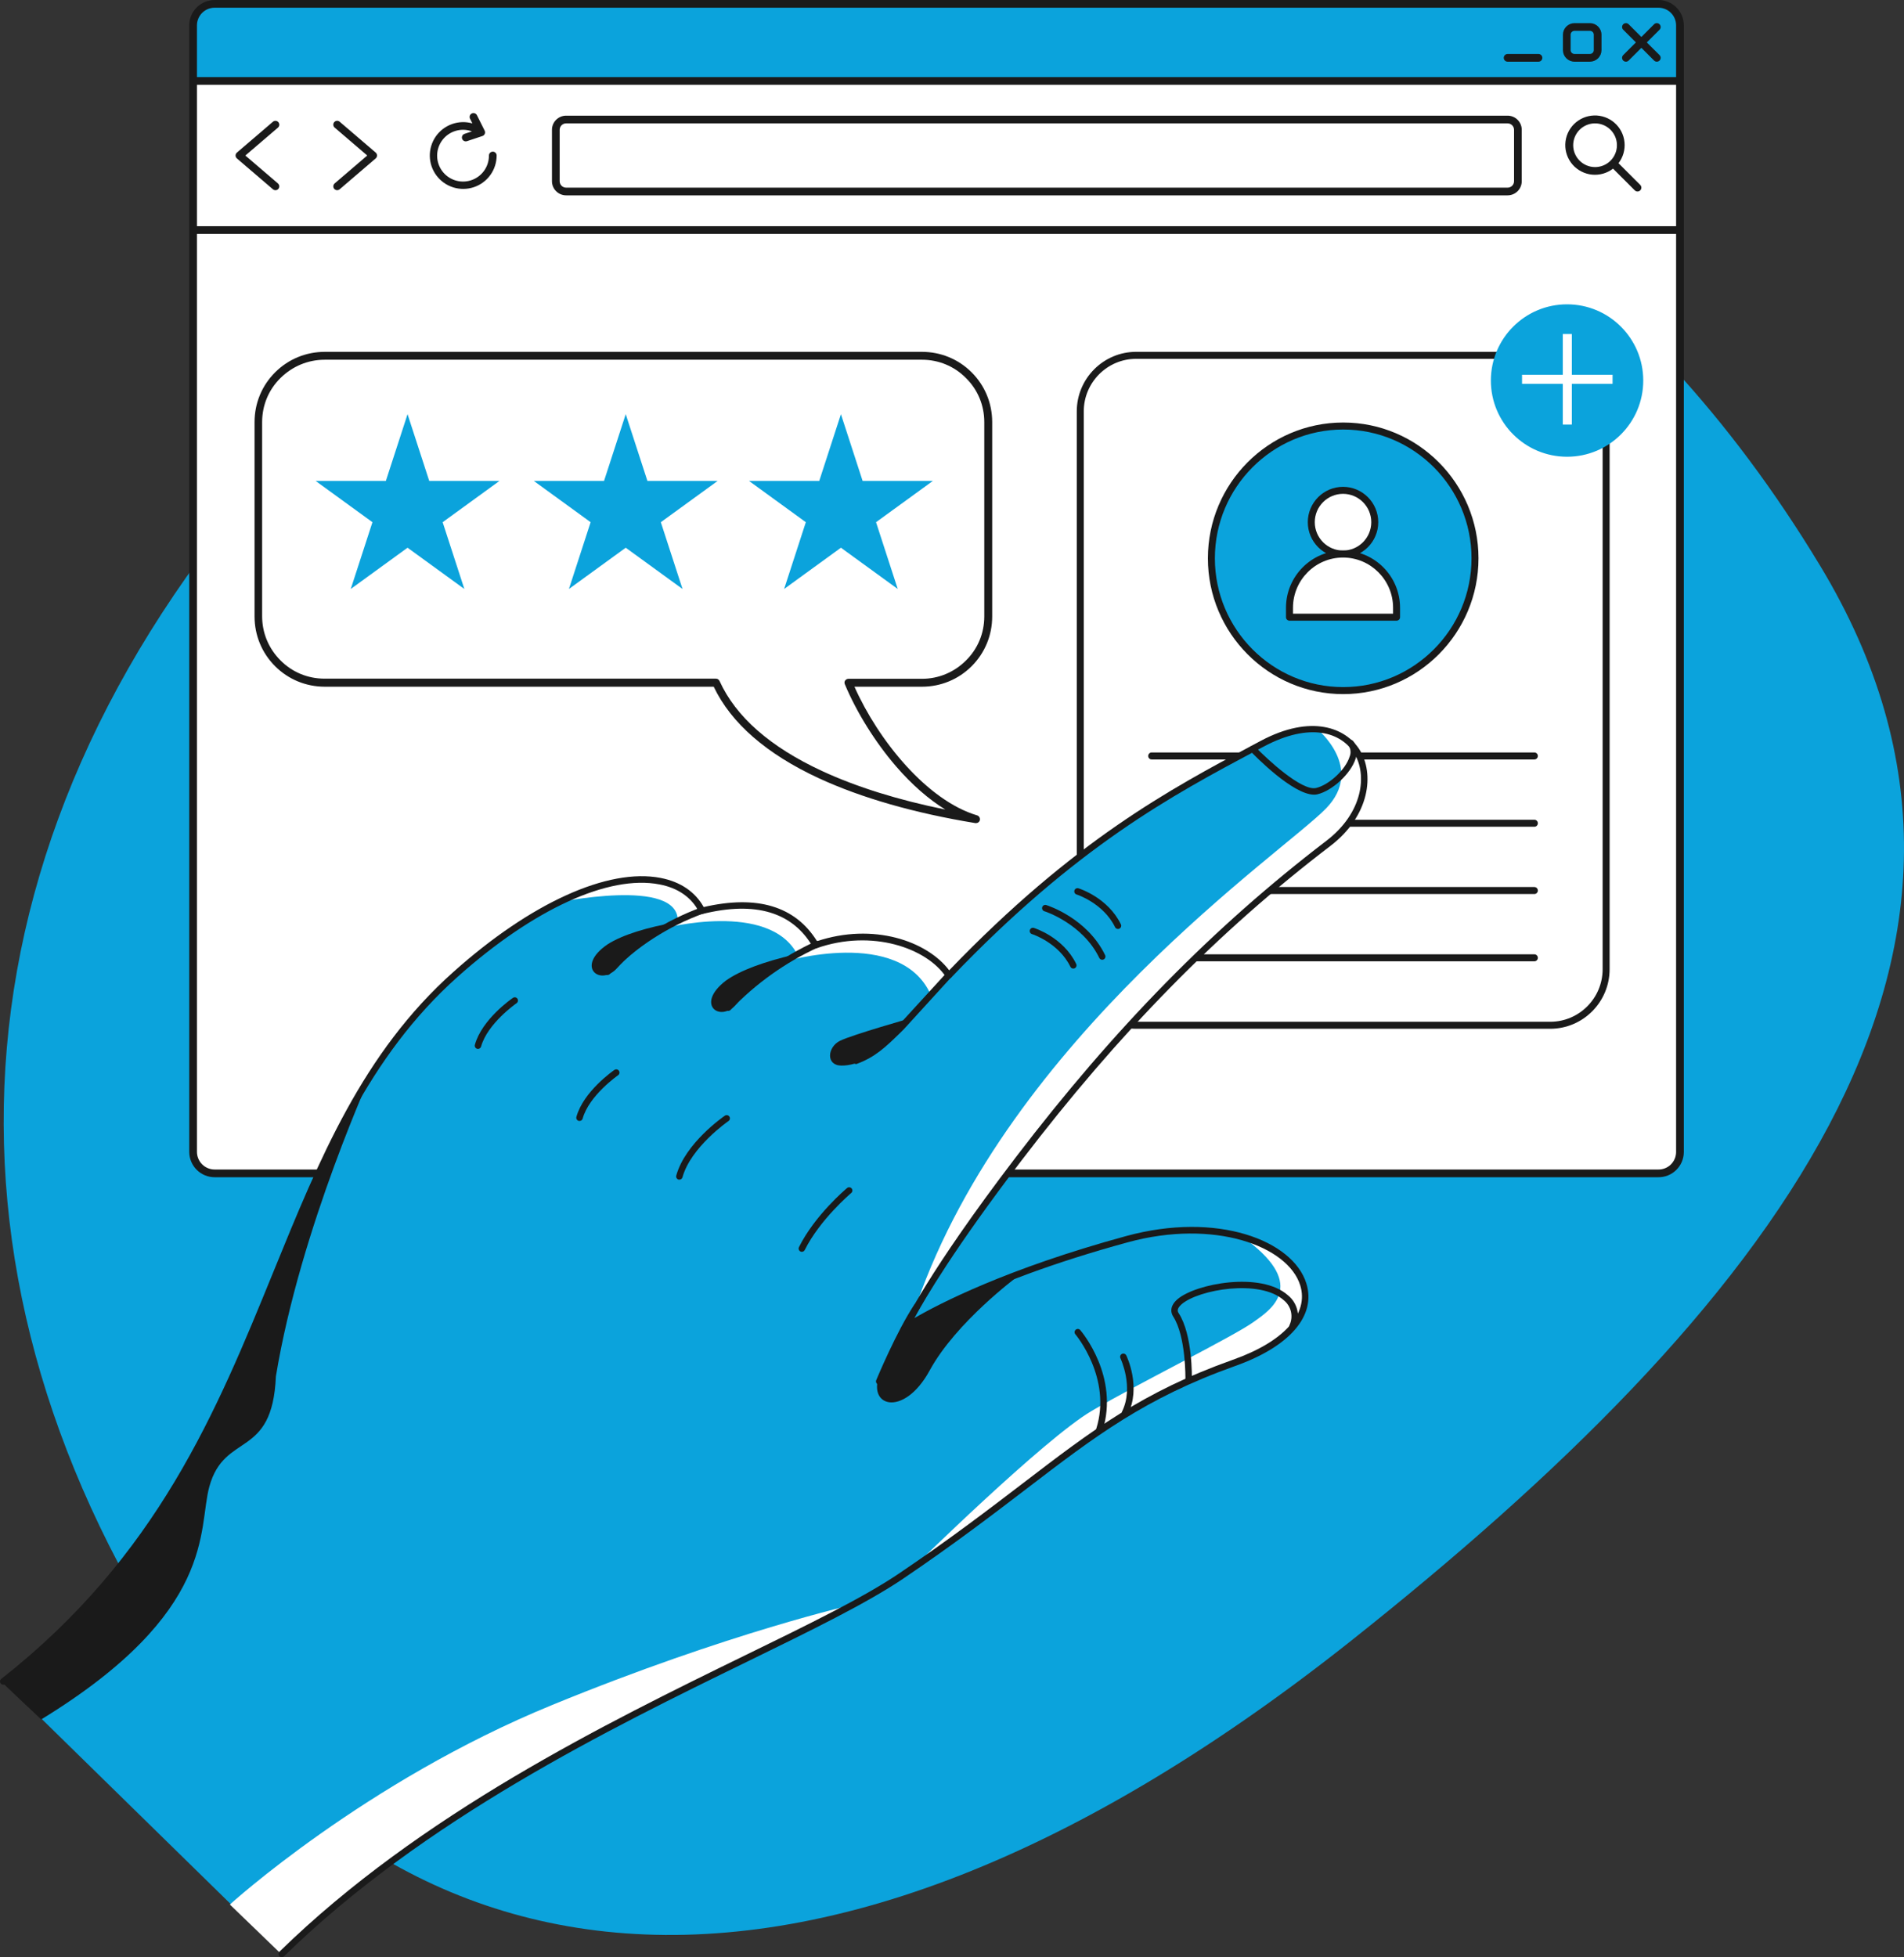 <svg xmlns="http://www.w3.org/2000/svg" xmlns:xlink="http://www.w3.org/1999/xlink" id="uuid-6a971502-ca00-4fe4-a049-f278cf595e04" viewBox="0 0 2565.73 2636.9"><rect x="0" y="0" width="2565.73" height="2636.9" fill="#333333" stroke="none"/><defs><style>.uuid-2dc18cf5-daac-4850-b720-d0fb07fed65e{clip-path:url(#uuid-9d913a6d-6edc-431a-b3f8-eda7f4337835);}.uuid-9f879c41-8629-438f-a1bb-a66e8dafe52c{fill:none;}.uuid-9f879c41-8629-438f-a1bb-a66e8dafe52c,.uuid-28fbcb99-a959-4eaa-b4ae-e35fe5f6a33b,.uuid-340e614c-5bff-403d-84c9-f66fa8f8c0e5,.uuid-afbc70ab-8955-4318-a534-3f1c35b519ab{stroke-width:0px;}.uuid-ee7abfb0-2575-4a57-aff5-ca24427085e9{clip-path:url(#uuid-6c77199e-7bd8-4f1a-805b-9514169784da);}.uuid-405b5c2e-6da4-462d-ac1a-c5990df1b551{clip-path:url(#uuid-6ed7bf93-acad-4315-aad0-12de93847391);}.uuid-c53b3051-606a-4d96-b40c-9b8c89cfecf5{clip-path:url(#uuid-aa38b5c4-d7f9-4b07-9eb3-23ebf6a6fc81);}.uuid-33bbd849-296c-4cf5-b081-c4f0912b4ac4{clip-path:url(#uuid-e979b5f8-d1fc-42ef-bf6c-00fefd32a617);}.uuid-d8ac2d18-2c6d-464d-83b7-5233d11246f5{stroke:#0ba3dc;stroke-miterlimit:13.21;stroke-width:3.96px;}.uuid-d8ac2d18-2c6d-464d-83b7-5233d11246f5,.uuid-340e614c-5bff-403d-84c9-f66fa8f8c0e5{fill:#0ba3dc;}.uuid-bb2f83bf-d708-4e75-a388-f6fa42658d9c{clip-path:url(#uuid-172728dc-7ef5-4e33-bc6c-42e39f95c5e4);}.uuid-28fbcb99-a959-4eaa-b4ae-e35fe5f6a33b{fill:#1a1a1a;}.uuid-afbc70ab-8955-4318-a534-3f1c35b519ab{fill:#fff;}</style><clipPath id="uuid-172728dc-7ef5-4e33-bc6c-42e39f95c5e4"><rect class="uuid-9f879c41-8629-438f-a1bb-a66e8dafe52c" x="255.02" y="0" width="2014" height="1586"></rect></clipPath><clipPath id="uuid-9d913a6d-6edc-431a-b3f8-eda7f4337835"><rect class="uuid-9f879c41-8629-438f-a1bb-a66e8dafe52c" x="2009.02" y="410" width="205.34" height="205.34"></rect></clipPath><clipPath id="uuid-6c77199e-7bd8-4f1a-805b-9514169784da"><rect class="uuid-9f879c41-8629-438f-a1bb-a66e8dafe52c" x=".06" y="978" width="1842.96" height="1658.9"></rect></clipPath><clipPath id="uuid-6ed7bf93-acad-4315-aad0-12de93847391"><rect class="uuid-9f879c41-8629-438f-a1bb-a66e8dafe52c" x="425.36" y="558" width="247.66" height="235.49"></rect></clipPath><clipPath id="uuid-e979b5f8-d1fc-42ef-bf6c-00fefd32a617"><rect class="uuid-9f879c41-8629-438f-a1bb-a66e8dafe52c" x="719.36" y="558" width="247.66" height="235.49"></rect></clipPath><clipPath id="uuid-aa38b5c4-d7f9-4b07-9eb3-23ebf6a6fc81"><rect class="uuid-9f879c41-8629-438f-a1bb-a66e8dafe52c" x="1009.36" y="558" width="247.66" height="235.49"></rect></clipPath></defs><path class="uuid-340e614c-5bff-403d-84c9-f66fa8f8c0e5" d="M173.13,2131.67C-121.59,1596.18-34.5,1009.56,478.25,514.4,1106.14-87.36,1963.24-48.02,2452.63,762.03c315.99,522.72-73.59,1005.33-631.55,1448.16-775.42,615.06-1353.89,456.85-1647.95-78.52h0Z"></path><g class="uuid-bb2f83bf-d708-4e75-a388-f6fa42658d9c"><path class="uuid-afbc70ab-8955-4318-a534-3f1c35b519ab" d="M2233.17,1582.54H290.87c-3.79.02-7.55-.71-11.06-2.14-3.51-1.44-6.7-3.55-9.38-6.22-2.69-2.67-4.82-5.85-6.28-9.34-1.46-3.49-2.2-7.24-2.2-11.03V35.69c0-3.79.75-7.54,2.2-11.04s3.59-6.68,6.27-9.35c2.69-2.67,5.88-4.79,9.39-6.22,3.51-1.44,7.27-2.17,11.06-2.15h1942.29c3.79-.02,7.55.71,11.06,2.15,3.51,1.44,6.7,3.55,9.39,6.22,2.69,2.67,4.82,5.85,6.27,9.35,1.45,3.5,2.2,7.25,2.2,11.04v1518.46c-.08,7.59-3.16,14.85-8.58,20.17s-12.74,8.28-20.34,8.22h0Z"></path><path class="uuid-340e614c-5bff-403d-84c9-f66fa8f8c0e5" d="M2261.05,105.44V37.91c.01-3.78-.73-7.52-2.17-11.01s-3.56-6.66-6.24-9.33c-2.67-2.67-5.85-4.79-9.34-6.23-3.5-1.44-7.24-2.18-11.02-2.17H291.42c-3.78,0-7.53.73-11.02,2.17s-6.67,3.56-9.34,6.23c-2.67,2.67-4.79,5.84-6.24,9.33s-2.18,7.23-2.17,11.01v67.53h1998.4Z"></path><path class="uuid-28fbcb99-a959-4eaa-b4ae-e35fe5f6a33b" d="M2219.18,57.14l17.12-17.1c.97-.97,1.52-2.3,1.52-3.67s-.55-2.7-1.52-3.67c-.97-.97-2.3-1.52-3.68-1.52s-2.7.55-3.68,1.52l-17.12,17.11-17.12-17.11c-.97-.97-2.3-1.52-3.68-1.52s-2.7.55-3.68,1.52c-.97.97-1.52,2.3-1.52,3.67s.55,2.7,1.52,3.67l17.12,17.1-17.12,17.1c-.97.97-1.52,2.3-1.52,3.67s.55,2.7,1.52,3.67,2.3,1.52,3.68,1.52,2.7-.55,3.68-1.52l17.12-17.11,17.12,17.11c.97.97,2.3,1.52,3.68,1.52s2.7-.55,3.68-1.52,1.52-2.3,1.52-3.67-.55-2.7-1.52-3.67l-17.12-17.1Z"></path><path class="uuid-28fbcb99-a959-4eaa-b4ae-e35fe5f6a33b" d="M2234.61,0H289.44c-9.07-.05-17.78,3.5-24.24,9.87-6.45,6.37-10.11,15.03-10.18,24.09v1518.09c.07,9.06,3.73,17.72,10.18,24.09,6.45,6.36,15.17,9.91,24.24,9.87h1945.17c9.02.09,17.71-3.39,24.16-9.69s10.14-14.89,10.26-23.9V33.96c-.07-9.06-3.73-17.72-10.18-24.09-6.45-6.37-15.17-9.92-24.24-9.87h0ZM289.44,10.39h1945.17c6.31-.05,12.39,2.41,16.88,6.82,4.5,4.42,7.07,10.44,7.13,16.74v69.93H265.42V33.96c.06-6.3,2.63-12.33,7.13-16.74,4.5-4.42,10.58-6.87,16.89-6.82h0ZM2258.62,114.28v190.46H265.42V114.28h1993.2ZM2234.61,1575.61H289.44c-6.31.05-12.38-2.4-16.89-6.82-4.5-4.42-7.07-10.44-7.13-16.75V315.12h1993.2v1237.29c-.11,6.25-2.71,12.21-7.21,16.56-4.5,4.35-10.54,6.74-16.81,6.64Z"></path><path class="uuid-28fbcb99-a959-4eaa-b4ae-e35fe5f6a33b" d="M2142.5,83.11h-20.8c-4.14,0-8.1-1.65-11.03-4.57-2.92-2.92-4.57-6.88-4.57-11.01v-20.78c0-4.13,1.65-8.09,4.57-11.01,2.93-2.92,6.89-4.56,11.03-4.57h20.8c4.14,0,8.1,1.65,11.03,4.57,2.92,2.92,4.57,6.88,4.57,11.01v20.78c0,4.13-1.65,8.09-4.57,11.01-2.93,2.92-6.89,4.56-11.03,4.57ZM2121.7,41.55c-1.38,0-2.7.55-3.68,1.52-.97.97-1.52,2.3-1.52,3.67v20.78c0,1.38.55,2.7,1.52,3.67.98.97,2.3,1.52,3.68,1.52h20.8c1.38,0,2.7-.55,3.68-1.52.97-.97,1.52-2.3,1.52-3.67v-20.78c0-1.38-.55-2.7-1.52-3.67-.98-.97-2.3-1.52-3.68-1.52h-20.8Z"></path><path class="uuid-28fbcb99-a959-4eaa-b4ae-e35fe5f6a33b" d="M2073.17,83.11h-41.6c-1.38,0-2.7-.55-3.68-1.52-.97-.97-1.52-2.3-1.52-3.67s.55-2.7,1.52-3.67c.98-.97,2.3-1.52,3.68-1.52h41.6c1.38,0,2.7.55,3.68,1.52.97.97,1.52,2.3,1.52,3.67s-.55,2.7-1.52,3.67c-.98.97-2.3,1.52-3.68,1.52Z"></path><path class="uuid-28fbcb99-a959-4eaa-b4ae-e35fe5f6a33b" d="M2031.57,263.18H762.85c-5.05,0-9.9-2.02-13.47-5.59-3.57-3.57-5.58-8.41-5.59-13.46v-69.26c0-5.05,2.02-9.89,5.59-13.46,3.57-3.57,8.42-5.58,13.47-5.59h1268.72c5.05,0,9.9,2.02,13.47,5.59,3.57,3.57,5.58,8.41,5.59,13.46v69.26c0,5.05-2.02,9.89-5.59,13.46-3.57,3.57-8.42,5.58-13.47,5.59ZM762.85,166.22c-2.3,0-4.5.91-6.13,2.54-1.63,1.62-2.54,3.83-2.54,6.12v69.26c0,2.3.91,4.5,2.54,6.12,1.63,1.62,3.83,2.54,6.13,2.54h1268.72c2.3,0,4.5-.91,6.13-2.54,1.63-1.62,2.54-3.83,2.54-6.12v-69.26c0-2.3-.91-4.5-2.54-6.12-1.63-1.62-3.83-2.54-6.13-2.54H762.85Z"></path><path class="uuid-28fbcb99-a959-4eaa-b4ae-e35fe5f6a33b" d="M454.34,256.26c-1.06,0-2.1-.32-2.97-.93-.87-.61-1.54-1.46-1.91-2.46-.37-1-.42-2.08-.16-3.11.27-1.03.84-1.95,1.65-2.64l43.93-37.61-43.93-37.61c-1.05-.9-1.69-2.17-1.8-3.55-.11-1.37.34-2.73,1.24-3.78s2.18-1.69,3.55-1.8c1.38-.11,2.74.34,3.78,1.24l48.53,41.55c.57.49,1.03,1.09,1.34,1.77.31.68.48,1.42.48,2.17s-.16,1.49-.48,2.17c-.31.68-.77,1.29-1.34,1.77l-48.53,41.55c-.94.81-2.14,1.25-3.39,1.25h0Z"></path><path class="uuid-28fbcb99-a959-4eaa-b4ae-e35fe5f6a33b" d="M371.15,256.26c-1.24,0-2.44-.44-3.38-1.25l-48.53-41.55c-.57-.49-1.03-1.09-1.34-1.77-.31-.68-.48-1.42-.48-2.17s.16-1.49.48-2.17c.31-.68.77-1.29,1.34-1.77l48.53-41.55c.52-.44,1.12-.78,1.77-.99s1.33-.29,2.02-.24c.68.05,1.35.24,1.95.55.61.31,1.15.73,1.6,1.25s.78,1.12,1,1.77.29,1.33.24,2.01c-.05.68-.24,1.34-.55,1.95-.31.61-.73,1.15-1.25,1.6l-43.93,37.61,43.93,37.61c.81.69,1.38,1.61,1.65,2.64.27,1.03.21,2.11-.16,3.11-.37,1-1.03,1.85-1.91,2.46s-1.91.93-2.97.93h0Z"></path><path class="uuid-28fbcb99-a959-4eaa-b4ae-e35fe5f6a33b" d="M664.06,204.31c-1.38,0-2.7.55-3.68,1.52-.97.97-1.52,2.3-1.52,3.67.05,7.43-2.27,14.68-6.63,20.7-4.36,6.02-10.54,10.49-17.62,12.75-7.09,2.27-14.71,2.21-21.76-.15s-13.16-6.92-17.44-12.99c-4.28-6.08-6.5-13.36-6.35-20.79.15-7.43,2.68-14.61,7.21-20.51,4.53-5.89,10.83-10.19,17.97-12.26s14.76-1.8,21.74.76l-9.98,3.32c-1.31.44-2.39,1.37-3.01,2.61-.62,1.23-.72,2.66-.28,3.97s1.38,2.39,2.61,3,2.66.72,3.97.28l20.8-6.93c.71-.24,1.36-.62,1.9-1.13s.97-1.13,1.26-1.81c.29-.69.42-1.43.4-2.17-.03-.74-.21-1.47-.55-2.14l-10.4-20.78c-.62-1.23-1.7-2.17-3.01-2.61-1.31-.44-2.74-.33-3.97.28s-2.17,1.7-2.61,3-.34,2.73.28,3.97l3.2,6.39c-9.08-2.59-18.75-2.27-27.63.93-8.88,3.2-16.54,9.1-21.88,16.88-5.34,7.78-8.1,17.04-7.89,26.47s3.39,18.56,9.08,26.08c5.69,7.53,13.6,13.08,22.62,15.87,9.02,2.79,18.69,2.68,27.64-.32s16.74-8.74,22.25-16.4c5.51-7.66,8.47-16.86,8.47-26.29,0-1.38-.55-2.7-1.52-3.67-.98-.97-2.3-1.52-3.68-1.52h0Z"></path><path class="uuid-28fbcb99-a959-4eaa-b4ae-e35fe5f6a33b" d="M2210.3,249.12l-29.29-29.26c6.19-8.05,9.08-18.15,8.09-28.25-.99-10.1-5.79-19.45-13.43-26.14s-17.54-10.23-27.69-9.9-19.8,4.51-26.99,11.68c-7.18,7.18-11.36,16.81-11.7,26.96-.33,10.14,3.21,20.03,9.91,27.66,6.7,7.63,16.06,12.42,26.17,13.41s20.22-1.9,28.28-8.08l29.29,29.26c.97.97,2.3,1.52,3.68,1.52s2.7-.55,3.68-1.52,1.52-2.3,1.52-3.67-.55-2.7-1.52-3.67h0ZM2119.96,195.65c0-5.82,1.73-11.51,4.96-16.35,3.24-4.84,7.84-8.61,13.22-10.84,5.38-2.23,11.31-2.81,17.02-1.67s10.97,3.94,15.09,8.06c4.12,4.12,6.93,9.36,8.07,15.07,1.14,5.71.55,11.63-1.68,17.01s-6.01,9.98-10.85,13.21c-4.85,3.23-10.54,4.96-16.37,4.96-7.81,0-15.3-3.11-20.83-8.63-5.52-5.52-8.63-13-8.64-20.8h0Z"></path></g><path class="uuid-afbc70ab-8955-4318-a534-3f1c35b519ab" d="M2089.03,1381.28h-558.03c-41.58,0-75.28-33.82-75.28-75.54v-751.48c0-41.72,33.7-75.54,75.28-75.54h558.03c41.58,0,75.28,33.82,75.28,75.54v751.48c0,41.72-33.7,75.54-75.28,75.54Z"></path><path class="uuid-28fbcb99-a959-4eaa-b4ae-e35fe5f6a33b" d="M2089.03,1386h-558.03c-44.1,0-79.99-36-79.99-80.26v-751.48c0-44.26,35.88-80.26,79.99-80.26h558.03c44.1,0,79.99,36,79.99,80.26v751.48c0,44.26-35.88,80.26-79.99,80.26ZM1531.01,483.44c-38.92,0-70.58,31.77-70.58,70.82v751.48c0,39.05,31.66,70.82,70.58,70.82h558.03c38.92,0,70.58-31.77,70.58-70.82v-751.48c0-39.05-31.66-70.82-70.58-70.82h-558.03Z"></path><ellipse class="uuid-340e614c-5bff-403d-84c9-f66fa8f8c0e5" cx="1810.02" cy="752.19" rx="177.62" ry="178.22"></ellipse><path class="uuid-28fbcb99-a959-4eaa-b4ae-e35fe5f6a33b" d="M1810.02,935.13c-100.53,0-182.32-82.07-182.32-182.95s81.79-182.95,182.32-182.95,182.32,82.07,182.32,182.95-81.79,182.95-182.32,182.95ZM1810.02,578.68c-95.34,0-172.91,77.83-172.91,173.5s77.57,173.5,172.91,173.5,172.91-77.83,172.91-173.5-77.57-173.5-172.91-173.5Z"></path><ellipse class="uuid-afbc70ab-8955-4318-a534-3f1c35b519ab" cx="1809.79" cy="703.51" rx="42.77" ry="42.91"></ellipse><path class="uuid-28fbcb99-a959-4eaa-b4ae-e35fe5f6a33b" d="M1809.79,751.14c-26.18,0-47.47-21.37-47.47-47.63s21.3-47.63,47.47-47.63,47.47,21.37,47.47,47.63-21.3,47.63-47.47,47.63ZM1809.79,665.32c-20.99,0-38.06,17.13-38.06,38.19s17.07,38.19,38.06,38.19,38.06-17.13,38.06-38.19-17.07-38.19-38.06-38.19Z"></path><path class="uuid-afbc70ab-8955-4318-a534-3f1c35b519ab" d="M1809.79,746.42c-39.85,0-72.15,32.41-72.15,72.39v12.69h144.29v-12.69c0-39.98-32.3-72.39-72.15-72.39Z"></path><path class="uuid-28fbcb99-a959-4eaa-b4ae-e35fe5f6a33b" d="M1881.93,836.23h-144.29c-2.6,0-4.71-2.11-4.71-4.72v-12.69c0-42.52,34.48-77.11,76.85-77.11s76.85,34.59,76.85,77.11v12.69c0,2.61-2.11,4.72-4.71,4.72ZM1742.35,826.78h134.88v-7.97c0-37.31-30.25-67.67-67.44-67.67s-67.44,30.36-67.44,67.67v7.97Z"></path><path class="uuid-28fbcb99-a959-4eaa-b4ae-e35fe5f6a33b" d="M2067.63,1023.18h-515.68c-2.6,0-4.71-2.11-4.71-4.72s2.11-4.72,4.71-4.72h515.68c2.6,0,4.71,2.11,4.71,4.72s-2.11,4.72-4.71,4.72Z"></path><path class="uuid-28fbcb99-a959-4eaa-b4ae-e35fe5f6a33b" d="M2067.63,1113.83h-515.68c-2.6,0-4.71-2.11-4.71-4.72s2.11-4.72,4.71-4.72h515.68c2.6,0,4.71,2.11,4.71,4.72s-2.11,4.72-4.71,4.72Z"></path><path class="uuid-28fbcb99-a959-4eaa-b4ae-e35fe5f6a33b" d="M2067.63,1204.48h-515.68c-2.6,0-4.71-2.11-4.71-4.72s2.11-4.72,4.71-4.72h515.68c2.6,0,4.71,2.11,4.71,4.72s-2.11,4.72-4.71,4.72Z"></path><path class="uuid-28fbcb99-a959-4eaa-b4ae-e35fe5f6a33b" d="M2067.63,1295.12h-515.68c-2.6,0-4.71-2.11-4.71-4.72s2.11-4.72,4.71-4.72h515.68c2.6,0,4.71,2.11,4.71,4.72s-2.11,4.72-4.71,4.72Z"></path><g class="uuid-2dc18cf5-daac-4850-b720-d0fb07fed65e"><path class="uuid-d8ac2d18-2c6d-464d-83b7-5233d11246f5" d="M2111.69,613.36c55.61,0,100.69-45.08,100.69-100.69s-45.08-100.69-100.69-100.69-100.69,45.08-100.69,100.69,45.08,100.69,100.69,100.69Z"></path></g><g class="uuid-ee7abfb0-2575-4a57-aff5-ca24427085e9"><path class="uuid-340e614c-5bff-403d-84c9-f66fa8f8c0e5" d="M4.41,2265.15c383.53-301.3,338.36-710.82,609.66-952.79,167.05-148.97,298.1-153.24,331.98-85.32,45.61-11.04,115.93-17.45,152.98,46.37,80.09-28.31,154.2,2.27,179.52,40.7,174.78-182.56,307.04-250.61,421.89-311.9,130.31-69.8,185.86,60.46,89.69,134.01-165.27,126.29-296.88,267.14-417.8,425.58-120.92,158.44-150.94,225.74-150.94,225.74,0,0,90.95-61.77,297.32-118.08,206.36-56.32,340.66,96.62,144.16,166.81-182.43,65.13-242.02,147.53-448.64,287.25-153.46,103.78-558.45,238.83-834.57,509.03"></path><path class="uuid-afbc70ab-8955-4318-a534-3f1c35b519ab" d="M1153.7,2160.86s-170.7,38.17-409.59,136.14c-252.4,103.3-434.35,268.84-434.35,268.84l69.84,67.35c41.35-46.11,205.84-185.13,364.51-267.32,176.69-91.39,409.59-205.02,409.59-205.02h0Z"></path><path class="uuid-afbc70ab-8955-4318-a534-3f1c35b519ab" d="M1055.76,1295.78s156.93-47.33,198.24,43.84c9.43-9.47,24.8-28.44,24.8-28.44,0,0-70.8-96.01-223.04-15.4h0Z"></path><path class="uuid-afbc70ab-8955-4318-a534-3f1c35b519ab" d="M894.09,1250.73s142.82-37.91,180.56,35.55c8.36-3.91,16.49-8.28,24.37-13.09,0,0-45.61-97.1-204.93-22.47Z"></path><path class="uuid-28fbcb99-a959-4eaa-b4ae-e35fe5f6a33b" d="M503.91,1438.78s-99.12,214.88-132.13,415.54c-4.73,112.2-69.24,74.16-89.69,148.53-15.77,57.32,11.03,168.29-226.56,313.64-22.02-20.55-53.47-50.56-53.47-50.56,115.93-82.14,197.37-199.44,267.43-321.54,86.57-172.22,152.63-364.99,234.42-505.62h0Z"></path><path class="uuid-afbc70ab-8955-4318-a534-3f1c35b519ab" d="M748.19,1216.39s167.53-35.55,165.05,24.86c10.64-5.93,27.15-13.09,27.15-13.09,0,0-8.12-82.88-192.2-11.78Z"></path><path class="uuid-afbc70ab-8955-4318-a534-3f1c35b519ab" d="M1230.58,2111.86s175.91-173.01,240.41-210.96c64.5-37.95,190.68-100.11,218.39-119.96,22.02-15.79,72.97-48.29-8.69-109.88,78.7,22.33,101.51,97.06,45.04,130.43-91.21,53.7-150.72,61.51-251.01,129.08-19.24,12.96-244.15,181.29-244.15,181.29Z"></path><path class="uuid-afbc70ab-8955-4318-a534-3f1c35b519ab" d="M1775.18,982.36s64.24,52.61,11.77,106.74c-56.47,58.45-425.67,307.4-551.63,667.42,130.78-216.63,418.72-527.91,516.23-592.69,97.51-64.78,91.26-97.93,86.57-129.56-4.69-31.63-44.09-50.56-62.94-51.91h0Z"></path><path class="uuid-28fbcb99-a959-4eaa-b4ae-e35fe5f6a33b" d="M1152.92,1433.68c.52,0,1.04-.1,1.52-.31,25.28-9.42,38.83-22.64,59.38-42.62l4.34-4.36,63.68-69.8c.43-.41.77-.91,1-1.46s.35-1.14.34-1.74c0-.6-.13-1.19-.37-1.73-.24-.54-.59-1.03-1.03-1.44s-.96-.71-1.52-.91c-.56-.2-1.16-.27-1.75-.23-.6.04-1.17.21-1.7.49-.53.28-.99.66-1.36,1.12l-63.5,69.4-4.08,3.93c-20.46,19.89-32.79,31.93-56.47,40.74-.96.35-1.77,1.03-2.28,1.92-.51.89-.69,1.94-.51,2.95.18,1.02.71,1.93,1.5,2.59.79.66,1.79,1.01,2.81,1v.44Z"></path><path class="uuid-28fbcb99-a959-4eaa-b4ae-e35fe5f6a33b" d="M981.44,1361.88c.59,0,1.16-.12,1.7-.36.53-.23,1.02-.57,1.42-1,33.74-35.35,73.84-63.96,118.19-84.32,1.06-.47,1.88-1.34,2.29-2.42.42-1.08.39-2.28-.08-3.34-.47-1.06-1.33-1.89-2.41-2.3-1.08-.42-2.27-.39-3.33.08-45.4,20.83-86.44,50.12-120.97,86.33-.57.62-.96,1.4-1.1,2.23-.14.84-.03,1.69.3,2.47s.89,1.44,1.59,1.91c.71.47,1.53.72,2.38.72h0Z"></path><path class="uuid-28fbcb99-a959-4eaa-b4ae-e35fe5f6a33b" d="M818.6,1313.59c.59,0,1.17-.14,1.71-.38.53-.24,1.02-.59,1.42-1.02,35.53-36.42,78.77-64.32,126.53-81.62.54-.19,1.03-.49,1.46-.87s.77-.85,1.02-1.37c.25-.52.39-1.08.42-1.65s-.05-1.15-.24-1.69-.49-1.04-.87-1.47-.85-.77-1.36-1.02c-.52-.25-1.08-.39-1.65-.42-.57-.03-1.14.05-1.68.25-48.98,17.81-93.33,46.48-129.74,83.89-.81.82-1.26,1.92-1.26,3.08s.46,2.26,1.26,3.08c.8.78,1.88,1.22,3,1.22h0Z"></path><path class="uuid-28fbcb99-a959-4eaa-b4ae-e35fe5f6a33b" d="M1601.74,1862.74c1.15,0,2.26-.46,3.07-1.28.81-.82,1.27-1.92,1.27-3.08,0-2.44,1.22-60.15-17.85-89.38-.96-1.48-3.47-5.32,4.04-11.87,22.8-19.85,105.2-34.2,137.6-5.5,4.89,3.9,8.32,9.35,9.73,15.46,1.41,6.11.72,12.52-1.96,18.18-.51,1.04-.58,2.24-.21,3.34.37,1.09,1.17,2,2.2,2.5,1.04.51,2.23.58,3.32.21s1.99-1.17,2.5-2.22c3.59-7.4,4.55-15.82,2.73-23.85-1.83-8.03-6.33-15.19-12.76-20.3-36.36-32.24-124.4-15.7-148.85,5.54-11.94,10.43-7.91,19.76-5.6,23.25,17.37,26.96,16.42,83.84,16.42,84.41,0,1.16.46,2.27,1.27,3.08.81.82,1.92,1.28,3.07,1.28v.22Z"></path><path class="uuid-28fbcb99-a959-4eaa-b4ae-e35fe5f6a33b" d="M1184.76,1865.41c.86,0,1.7-.24,2.42-.71.72-.48,1.28-1.15,1.62-1.95.26-.65,27.23-65.21,50.34-99.98.64-.96.87-2.15.64-3.28-.23-1.13-.89-2.13-1.86-2.78-.96-.64-2.14-.87-3.27-.65-1.13.23-2.13.9-2.77,1.87-23.54,35.46-49.99,98.76-51.12,101.46-.22.53-.33,1.1-.33,1.68,0,.57.11,1.14.33,1.68.22.53.54,1.01.94,1.42s.88.73,1.41.95c.53.21,1.09.31,1.65.31h0Z"></path><path class="uuid-28fbcb99-a959-4eaa-b4ae-e35fe5f6a33b" d="M379.64,2636.9c1.14,0,2.23-.46,3.04-1.27,188.34-184.3,440.52-307.36,624.6-397.18,86.18-42.05,160.71-78.52,209.36-111.32,68.54-46.37,120.79-86.33,166.92-121.57,92.52-70.75,159.36-121.88,280.77-165.2,73.84-26.17,109.59-67.92,96.04-111.32-18.03-57.89-119.88-97.32-242.8-63.78-161.1,43.93-253.01,91.61-285.33,110.54,14.46-26.83,54.29-94.4,143.55-211.35,132.56-173.7,264.96-308.67,416.98-424.79,53.25-40.7,59.85-97.36,39.05-130.04-18.07-28.35-63.89-48.38-133.43-11.25l-9.21,4.93c-113.15,60.29-241.41,128.6-410.12,303.96-30.06-39.74-102.59-64.39-178.08-39.26-29.28-47.11-80.62-62.64-152.72-45.98-11.47-20.59-31.45-34.11-58.12-39.26-70.71-13.65-174.96,33.59-278.98,126.5-122.49,109.05-180.82,252.26-242.54,403.68-76.92,188.62-156.37,383.66-366.94,548.94-.91.72-1.5,1.77-1.64,2.92-.14,1.16.19,2.32.9,3.23.71.92,1.76,1.5,2.91,1.64,1.15.14,2.3-.18,3.21-.9,212.27-166.77,292.23-362.85,369.59-552.52,61.33-150.45,119.27-292.57,240.24-400.45,102.03-91,203.54-137.45,271.6-124.32,25.02,4.62,43.78,17.71,53.64,37.51.44.88,1.17,1.58,2.06,1.99s1.9.51,2.85.27c71.23-17.45,121.05-2.31,148.24,44.32.51.87,1.3,1.54,2.24,1.89s1.98.36,2.93.03c74.53-26.17,148.59-.26,174.48,39,.36.54.83.99,1.39,1.32s1.18.54,1.82.59c.65.07,1.31-.02,1.93-.24.62-.23,1.18-.59,1.63-1.07,169.4-177.19,298.14-245.68,411.55-306.14l9.21-4.89c64.24-34.29,105.16-18.23,122.05,8.24,18.5,29.36,12.08,80.83-37.05,118.39-152.5,116.56-285.54,252.09-418.59,426.4-119.84,157.04-150.24,223.82-151.46,226.62-.38.86-.47,1.83-.26,2.75s.71,1.75,1.43,2.36c.72.61,1.62.97,2.55,1.03.94.05,1.87-.2,2.66-.72.91-.61,92.91-62.07,296.05-117.47,116.32-31.76,215.74,5.06,232.25,57.93,11.94,38.39-21.93,75.99-90.69,100.33-122.66,43.62-189.99,95.27-283.11,166.51-46.04,35.16-98.21,75.07-166.53,121.27-48.21,32.63-122.4,68.84-208.27,110.71-184.64,90.25-437.48,213.66-626.9,398.97-.81.82-1.26,1.92-1.26,3.08s.46,2.26,1.26,3.08c.4.41.86.75,1.39.98s1.09.36,1.65.37h0Z"></path><path class="uuid-28fbcb99-a959-4eaa-b4ae-e35fe5f6a33b" d="M1770.83,1070.61c1.46,0,2.92-.15,4.34-.48,20.2-4.67,45.26-28.01,51.56-47.98,1.63-4.03,2.14-8.43,1.47-12.73s-2.5-8.33-5.29-11.66c-.81-.64-1.82-.97-2.86-.92-1.03.04-2.01.45-2.77,1.15-.76.7-1.24,1.65-1.36,2.68-.12,1.03.12,2.07.69,2.93,1.75,2.22,2.87,4.87,3.22,7.68.35,2.81-.07,5.66-1.22,8.24-5.43,17.45-27.84,38.08-45.22,42.1-19.2,4.36-65.72-38.65-82.05-55.66-.4-.41-.87-.74-1.39-.97s-1.09-.35-1.66-.36c-.57-.01-1.14.09-1.67.3s-1.02.52-1.43.92c-.41.4-.74.87-.97,1.4-.23.53-.35,1.09-.36,1.66s.09,1.14.3,1.68.52,1.02.92,1.43c5.91,6.28,57.07,58.58,85.74,58.58h0Z"></path><path class="uuid-28fbcb99-a959-4eaa-b4ae-e35fe5f6a33b" d="M1485.29,1293.04c.74,0,1.46-.19,2.11-.54.65-.36,1.19-.88,1.58-1.51.39-.63.62-1.35.65-2.09.04-.74-.11-1.48-.44-2.14-24.06-49.73-77.1-66.74-79.31-67.44-1.1-.35-2.29-.24-3.31.29-1.02.54-1.79,1.46-2.14,2.56-.34,1.1-.24,2.3.3,3.33s1.45,1.8,2.55,2.15c.52,0,51.64,16.66,74.1,62.95.36.73.91,1.35,1.61,1.78s1.49.66,2.3.66h0Z"></path><path class="uuid-28fbcb99-a959-4eaa-b4ae-e35fe5f6a33b" d="M1446.33,1304.91c.74,0,1.46-.19,2.11-.54.65-.36,1.19-.88,1.58-1.51.39-.63.62-1.35.65-2.09.04-.74-.11-1.48-.44-2.14-17.37-35.77-55.38-47.98-56.99-48.51-.55-.17-1.12-.23-1.69-.18s-1.12.21-1.63.48c-.51.27-.96.63-1.32,1.07-.36.44-.64.95-.81,1.49-.17.55-.23,1.12-.18,1.69.05.57.21,1.13.47,1.64.26.51.63.96,1.06,1.33.44.37.94.65,1.49.82.39,0,36.09,11.69,51.77,43.97.35.74.91,1.37,1.6,1.81.69.44,1.49.67,2.31.68h0Z"></path><path class="uuid-28fbcb99-a959-4eaa-b4ae-e35fe5f6a33b" d="M1506.53,1251.55c.66,0,1.32-.15,1.91-.44.51-.25.97-.6,1.35-1.03s.67-.93.86-1.47c.19-.54.26-1.12.23-1.69-.04-.57-.18-1.13-.44-1.65-17.37-35.73-55.42-47.98-57.03-48.46-.55-.19-1.13-.27-1.71-.23-.58.04-1.15.2-1.67.46-.52.26-.98.63-1.35,1.08-.37.45-.66.96-.83,1.52-.17.56-.23,1.15-.17,1.73.06.58.23,1.14.51,1.66.28.51.66.96,1.11,1.33.46.36.98.63,1.54.78.35,0,36.09,11.69,51.77,43.97.36.73.91,1.35,1.61,1.78s1.49.66,2.3.66h0Z"></path><path class="uuid-28fbcb99-a959-4eaa-b4ae-e35fe5f6a33b" d="M1481.42,1930.44c.95.05,1.89-.22,2.68-.76.78-.55,1.37-1.33,1.66-2.25,22.8-72.63-27.89-132.96-30.06-135.49-.37-.43-.82-.79-1.33-1.05s-1.06-.41-1.63-.46c-.57-.04-1.14.03-1.68.2-.54.18-1.04.46-1.48.83-.43.38-.79.83-1.05,1.34-.26.51-.41,1.07-.46,1.64-.04.57.02,1.14.2,1.69s.46,1.05.83,1.48c.52.57,49.6,59.28,28.19,127.16-.18.55-.24,1.13-.19,1.7s.21,1.13.47,1.64c.26.51.62.97,1.06,1.33.44.37.94.65,1.49.82.42.13.86.18,1.3.17Z"></path><path class="uuid-28fbcb99-a959-4eaa-b4ae-e35fe5f6a33b" d="M1515.82,1908.19c.8,0,1.59-.23,2.27-.65.68-.43,1.23-1.03,1.6-1.75,18.46-37.08-1.17-78.04-2-79.78-.51-1.04-1.42-1.84-2.51-2.21-1.1-.38-2.29-.29-3.33.22s-1.83,1.42-2.2,2.52c-.37,1.1-.29,2.3.22,3.35,0,.35,18.55,38.82,2.04,71.98-.51,1.03-.59,2.23-.23,3.33s1.15,2,2.18,2.52c.61.31,1.27.48,1.95.48h0Z"></path><path class="uuid-28fbcb99-a959-4eaa-b4ae-e35fe5f6a33b" d="M1080.56,1686.47c.8,0,1.59-.23,2.27-.65s1.23-1.03,1.59-1.74c20.59-41.31,62.2-76.47,62.63-76.82.89-.74,1.45-1.81,1.55-2.96.1-1.16-.25-2.3-.99-3.19-.74-.89-1.8-1.45-2.94-1.56-1.15-.11-2.29.25-3.18.99-1.78,1.48-43.44,36.64-64.85,79.61-.33.67-.49,1.41-.46,2.15.03.75.26,1.47.65,2.11.4.64.94,1.16,1.59,1.52.65.36,1.39.55,2.13.55h0Z"></path><path class="uuid-28fbcb99-a959-4eaa-b4ae-e35fe5f6a33b" d="M915.33,1589.28c.98.03,1.93-.26,2.72-.83.79-.58,1.36-1.41,1.62-2.35,11.21-40.61,61.46-75.42,61.98-75.77.48-.32.89-.73,1.21-1.21s.54-1.02.65-1.59.1-1.15-.01-1.71-.34-1.1-.67-1.58c-.32-.48-.74-.88-1.22-1.2s-1.03-.53-1.59-.63c-.56-.1-1.15-.09-1.71.03-.56.12-1.09.36-1.56.69-2.17,1.48-53.38,36.95-65.46,80.66-.15.55-.19,1.13-.12,1.7.07.57.25,1.12.53,1.61.28.5.66.94,1.11,1.29.45.35.96.61,1.52.76l1,.13Z"></path><path class="uuid-28fbcb99-a959-4eaa-b4ae-e35fe5f6a33b" d="M780.81,1510.19c.98.03,1.93-.26,2.72-.84.79-.58,1.36-1.4,1.62-2.35,8.69-31.23,47.43-58.1,47.78-58.41.93-.66,1.57-1.67,1.78-2.8s-.04-2.29-.69-3.24c-.65-.95-1.64-1.6-2.76-1.81s-2.28.02-3.24.65c-1.69,1.18-41.78,28.97-51.3,63.3-.15.55-.19,1.13-.12,1.7.07.57.25,1.12.53,1.62.28.5.66.93,1.11,1.29.45.35.96.61,1.52.76l1.04.13Z"></path><path class="uuid-28fbcb99-a959-4eaa-b4ae-e35fe5f6a33b" d="M643.95,1413.13c.98.03,1.95-.27,2.73-.85.79-.59,1.36-1.42,1.61-2.37,8.69-31.19,47.43-58.1,47.78-58.37.47-.32.88-.73,1.19-1.21.32-.48.53-1.01.64-1.58.11-.56.11-1.14,0-1.7-.12-.56-.34-1.1-.66-1.57-.65-.95-1.65-1.61-2.78-1.82-1.13-.21-2.3.04-3.25.69-1.69,1.13-41.83,28.92-51.3,63.25-.31,1.11-.17,2.3.4,3.3.56,1.01,1.5,1.75,2.6,2.06.34.09.69.15,1.04.17Z"></path><path class="uuid-28fbcb99-a959-4eaa-b4ae-e35fe5f6a33b" d="M978.27,1321.05c19.29-13.83,52.12-25.65,92.04-34.9-26.06,17.45-56.47,40.31-77.88,66.39s-56.64.92-14.16-31.5h0Z"></path><path class="uuid-28fbcb99-a959-4eaa-b4ae-e35fe5f6a33b" d="M818.82,1272.19c19.98-12.78,53.16-22.95,93.69-29.97-26.8,16.01-58.59,37.34-81.14,62.25s-56.86-2.09-12.55-32.28Z"></path><path class="uuid-28fbcb99-a959-4eaa-b4ae-e35fe5f6a33b" d="M1226.24,1372.03s-44.83,64.39-92.82,63.56c-20.85-.39-18.46-25.26-1.17-33.54s93.99-30.01,93.99-30.01Z"></path><path class="uuid-28fbcb99-a959-4eaa-b4ae-e35fe5f6a33b" d="M1370.84,1720.02s-82.53,61.07-118.01,126.24c-35.49,65.17-87.3,48.55-66.07,2.36s33.62-64.6,33.62-64.6c0,0,115.06-58.06,150.46-63.99h0Z"></path></g><path class="uuid-afbc70ab-8955-4318-a534-3f1c35b519ab" d="M437.74,479.32h804.57c23.63,0,46.4,9.36,63.22,26.16,16.81,16.8,26.18,39.56,26.18,63.17v261.84c0,23.61-9.37,46.37-26.18,63.17-16.81,16.8-39.59,26.16-63.22,26.16h-98.97c28.52,68.28,95.99,161.45,171.98,183.78-140.91-23.19-301.18-75.51-350.35-183.78H437.53c-23.63,0-46.4-9.36-63.22-26.16s-26.18-39.56-26.18-63.17v-261.84c0-23.61,9.37-46.37,26.18-63.17,17.03-16.8,39.8-26.16,63.43-26.16h0Z"></path><path class="uuid-28fbcb99-a959-4eaa-b4ae-e35fe5f6a33b" d="M1315.31,1108.94c2.34,0,4.68-1.7,5.11-4.04.64-2.77-1.06-5.53-3.62-6.38-67.47-19.99-133.24-101.04-165.38-173.36h90.89c25.33,0,49.17-9.78,67.05-27.65,17.88-17.87,27.67-41.69,27.67-67v-261.84c0-25.31-9.79-49.14-27.67-67-17.88-17.87-41.72-27.65-67.05-27.65H437.74c-25.33,0-49.17,9.78-67.05,27.65-17.88,17.87-27.67,41.69-27.67,67v261.84c0,25.31,9.79,49.14,27.67,67s41.72,27.65,67.05,27.65h524.03c23.41,49.14,71.09,90.61,141.76,123.37,57.26,26.38,128.13,46.8,210.93,60.41h.85ZM1242.3,484.64c22.56,0,43.63,8.72,59.38,24.67,15.96,15.74,24.69,36.8,24.69,59.35v261.84c0,22.55-8.73,43.61-24.69,59.35-15.96,15.95-37.04,24.67-59.38,24.67h-98.97c-1.7,0-3.41.85-4.47,2.34s-1.06,3.4-.43,4.89c15.75,37.65,40.87,78.06,68.96,110.61,21.5,24.89,44.06,44.46,66.41,58.28-63.85-12.98-119.62-30.42-166.02-51.9-69.81-32.33-116.21-72.96-138.14-121.24-.85-1.91-2.77-3.19-4.9-3.19H437.31c-22.56,0-43.63-8.72-59.38-24.67-15.96-15.95-24.69-37.01-24.69-59.35v-261.63c0-22.55,8.73-43.61,24.69-59.35,16.18-15.95,37.25-24.67,59.81-24.67h804.57Z"></path><g class="uuid-405b5c2e-6da4-462d-ac1a-c5990df1b551"><path class="uuid-340e614c-5bff-403d-84c9-f66fa8f8c0e5" d="M549.19,558l-29.23,89.95h-94.6l76.53,55.59-29.23,89.95,76.53-55.59,76.53,55.59-29.23-89.95,76.53-55.59h-94.6l-29.23-89.95Z"></path></g><path class="uuid-afbc70ab-8955-4318-a534-3f1c35b519ab" d="M2105.92,450h12.2v122h-12.2v-122Z"></path><path class="uuid-afbc70ab-8955-4318-a534-3f1c35b519ab" d="M2051.02,504.9h122v12.2h-122v-12.2Z"></path><g class="uuid-33bbd849-296c-4cf5-b081-c4f0912b4ac4"><path class="uuid-340e614c-5bff-403d-84c9-f66fa8f8c0e5" d="M843.19,558l-29.23,89.95h-94.6l76.53,55.59-29.23,89.95,76.53-55.59,76.53,55.59-29.23-89.95,76.53-55.59h-94.6l-29.23-89.95Z"></path></g><g class="uuid-c53b3051-606a-4d96-b40c-9b8c89cfecf5"><path class="uuid-340e614c-5bff-403d-84c9-f66fa8f8c0e5" d="M1133.19,558l-29.23,89.95h-94.6l76.53,55.59-29.23,89.95,76.53-55.59,76.53,55.59-29.23-89.95,76.53-55.59h-94.6l-29.23-89.95Z"></path></g></svg>